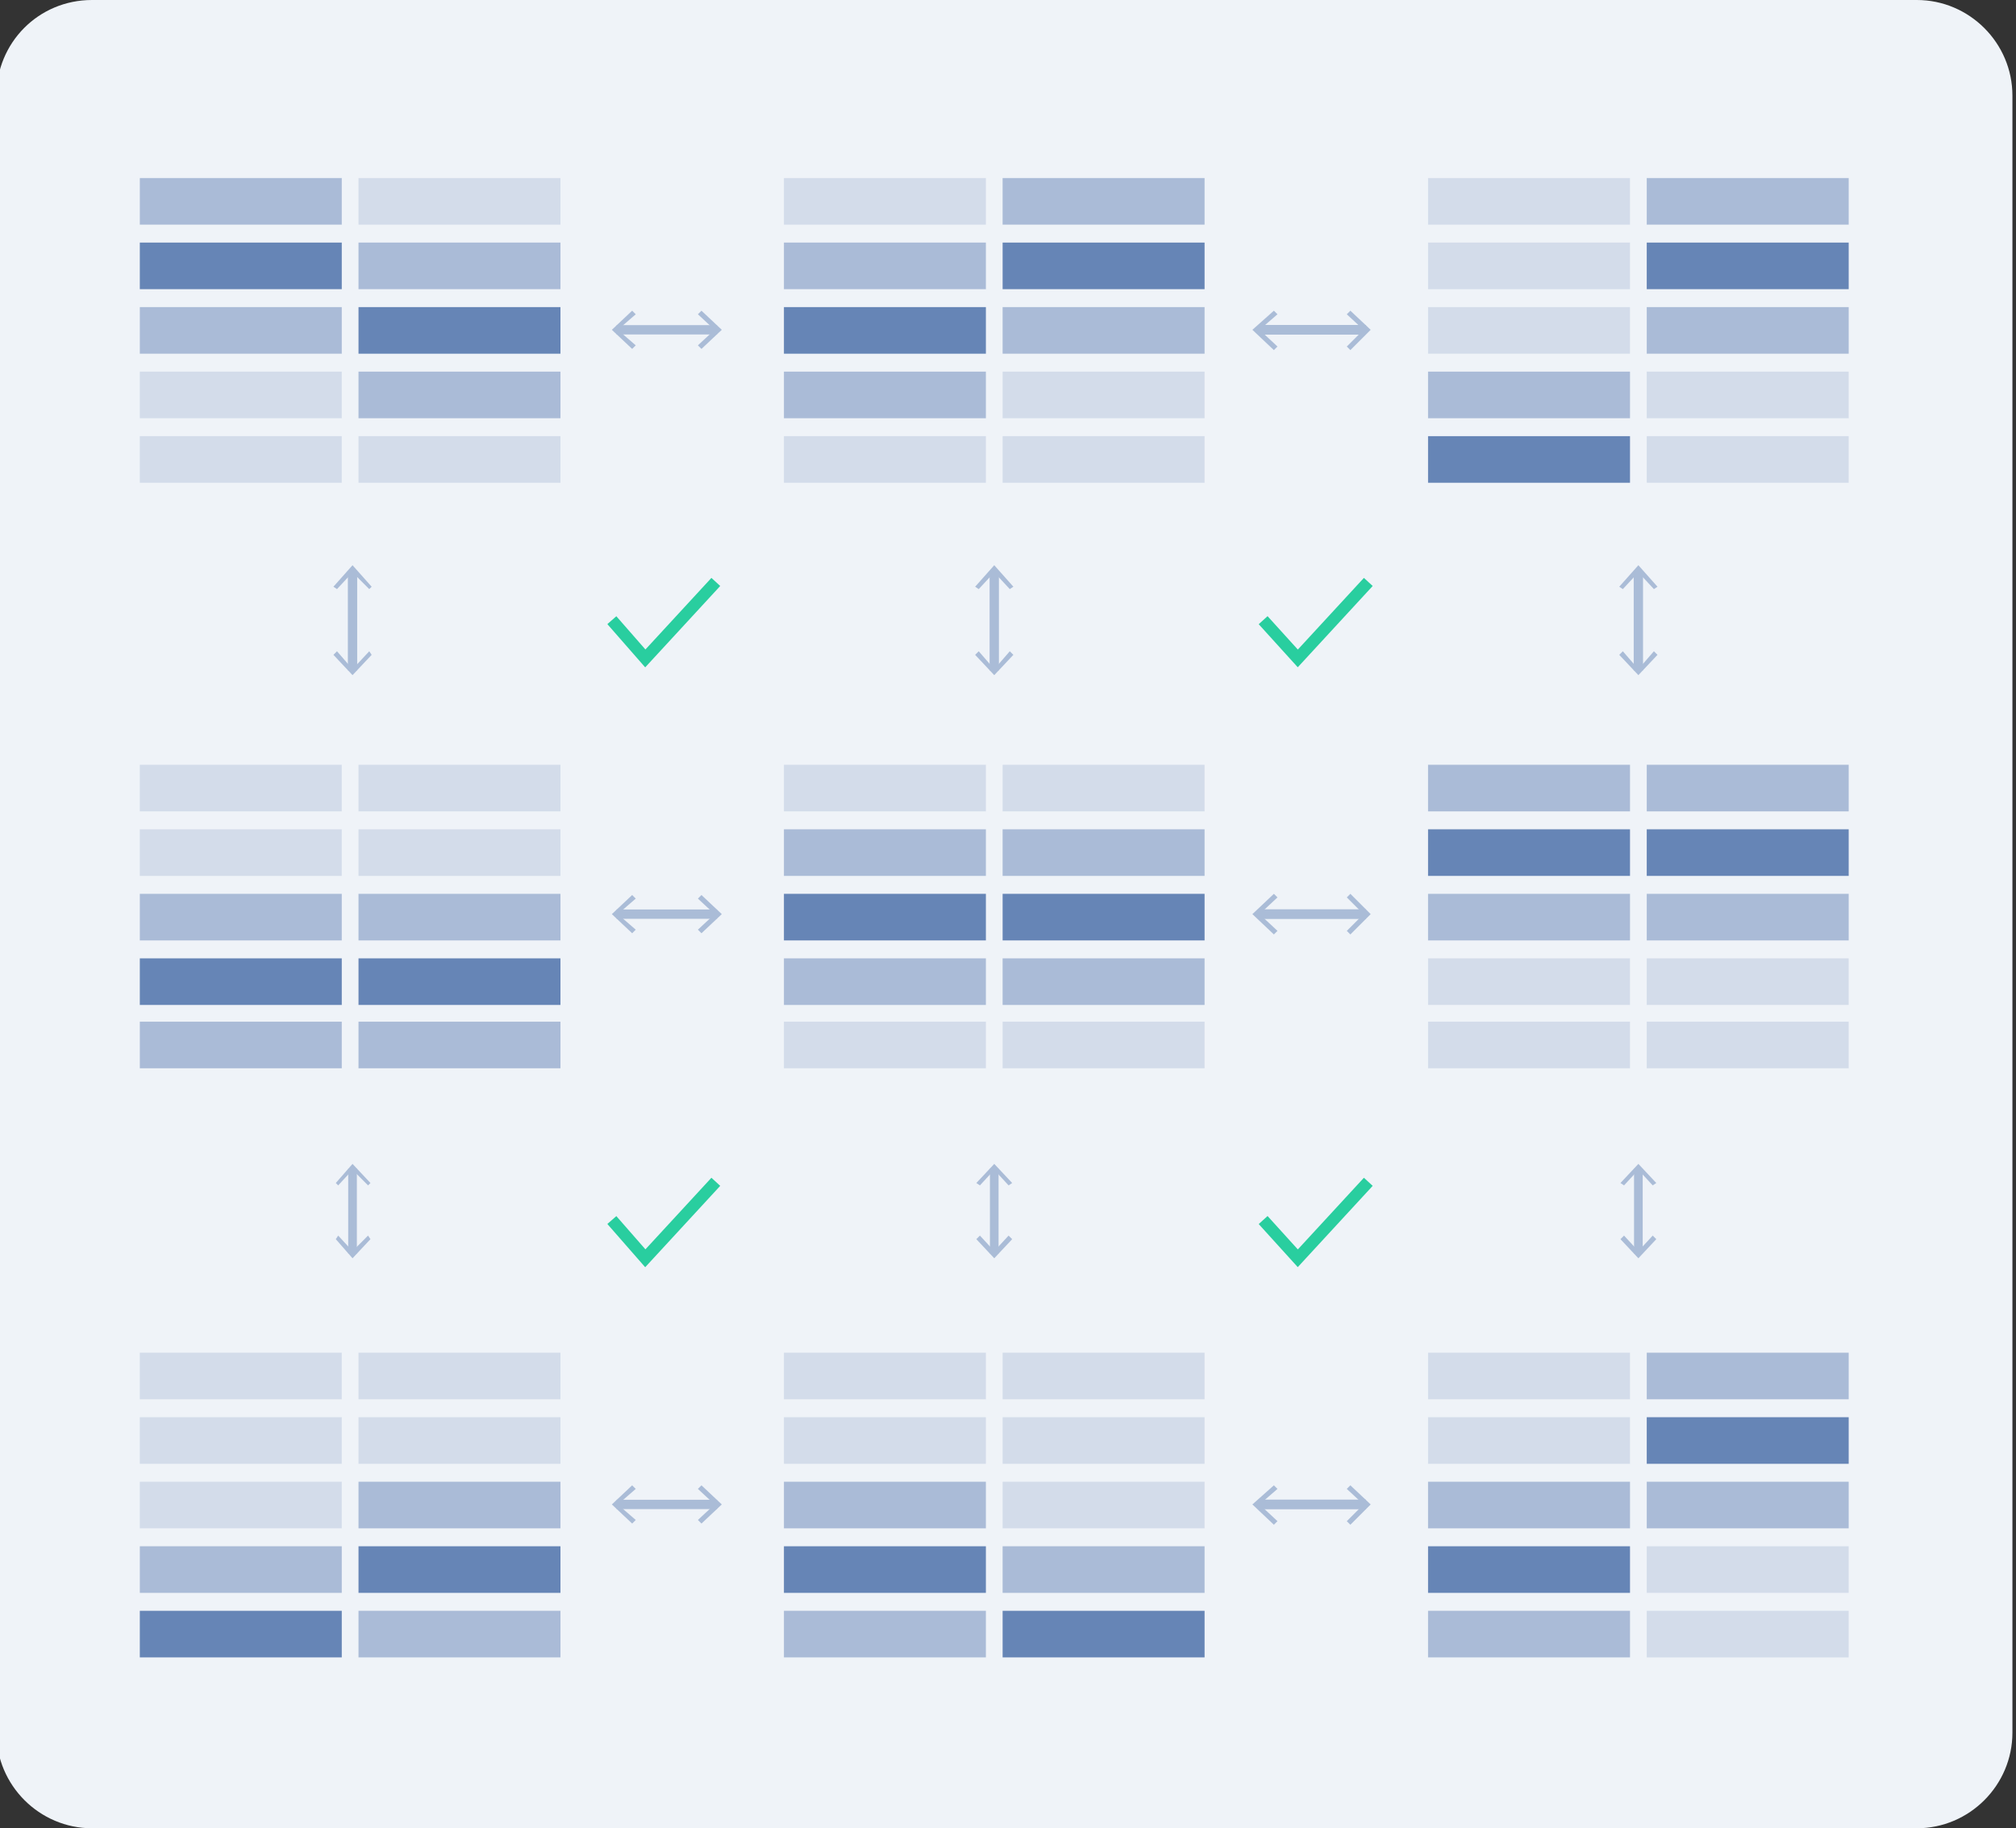 <svg version="1.1" id="Layer_1" xmlns="http://www.w3.org/2000/svg" xmlns:xlink="http://www.w3.org/1999/xlink" x="0px" y="0px"
	 viewBox="0 0 168.7 153" style="enable-background:new 0 0 168.7 153;" xml:space="preserve">
<rect x="0" y="0" width="168.7" height="153" fill="#333333" stroke="none"/>
<style type="text/css">
	.st0{fill-rule:evenodd;clip-rule:evenodd;fill:#EFF3F8;}
	.st1{opacity:0.5;}
	.st2{fill:none;stroke:#6685B6;stroke-width:0.781;stroke-miterlimit:10;}
	.st3{fill:#6685B6;}
	.st4{fill:none;stroke:#6685B6;stroke-width:0.724;stroke-miterlimit:10;}
	.st5{fill:none;stroke:#6685B6;stroke-width:0.782;stroke-miterlimit:10;}
	.st6{fill:none;stroke:#6685B6;stroke-width:0.811;stroke-miterlimit:10;}
	.st7{opacity:0.5;fill-rule:evenodd;clip-rule:evenodd;fill:#6685B6;}
	.st8{opacity:0.2;fill-rule:evenodd;clip-rule:evenodd;fill:#6685B6;}
	.st9{fill-rule:evenodd;clip-rule:evenodd;fill:#6685B6;}
	.st10{fill-rule:evenodd;clip-rule:evenodd;fill:none;stroke:#29CE9F;stroke-miterlimit:10;}
</style>
<path class="st0" d="M7.7,0h152.7c4.4,0,8,3.6,8,8v137c0,4.4-3.6,8-8,8H7.7c-4.4,0-8-3.6-8-8V8C-0.3,3.6,3.2,0,7.7,0z"/>
<g class="st1">
	<g>
		<path class="st2" d="M29.5,47.8c0,2.3,0,6.1,0,8.3"/>
		<g>
			<polygon class="st3" points="27.9,49.1 28.2,49.3 29.5,47.9 30.9,49.3 31.1,49.1 29.5,47.3 			"/>
		</g>
		<g>
			<polygon class="st3" points="27.9,54.8 28.2,54.5 29.5,56 30.9,54.5 31.1,54.8 29.5,56.5 			"/>
		</g>
	</g>
</g>
<g class="st1">
	<g>
		<path class="st2" d="M83.2,47.8c0,2.3,0,6.1,0,8.3"/>
		<g>
			<polygon class="st3" points="81.6,49.1 81.9,49.3 83.2,47.9 84.5,49.3 84.8,49.1 83.2,47.3 			"/>
		</g>
		<g>
			<polygon class="st3" points="81.6,54.8 81.9,54.5 83.2,56 84.5,54.5 84.8,54.8 83.2,56.5 			"/>
		</g>
	</g>
</g>
<g class="st1">
	<g>
		<path class="st2" d="M137.1,47.8c0,2.3,0,6.1,0,8.3"/>
		<g>
			<polygon class="st3" points="135.5,49.1 135.8,49.3 137.1,47.9 138.4,49.3 138.7,49.1 137.1,47.3 			"/>
		</g>
		<g>
			<polygon class="st3" points="135.5,54.8 135.8,54.5 137.1,56 138.4,54.5 138.7,54.8 137.1,56.5 			"/>
		</g>
	</g>
</g>
<g class="st1">
	<g>
		<path class="st4" d="M29.5,97.8c0,2,0,5.2,0,7.1"/>
		<g>
			<polygon class="st3" points="28.1,99 28.3,99.2 29.5,97.9 30.8,99.2 31,99 29.5,97.4 			"/>
		</g>
		<g>
			<polygon class="st3" points="28.1,103.7 28.3,103.4 29.5,104.7 30.8,103.4 31,103.7 29.5,105.3 			"/>
		</g>
	</g>
</g>
<g class="st1">
	<g>
		<path class="st4" d="M83.2,97.8c0,2,0,5.2,0,7.1"/>
		<g>
			<polygon class="st3" points="81.7,99 82,99.2 83.2,97.9 84.4,99.2 84.7,99 83.2,97.4 			"/>
		</g>
		<g>
			<polygon class="st3" points="81.7,103.7 82,103.4 83.2,104.7 84.4,103.4 84.7,103.7 83.2,105.3 			"/>
		</g>
	</g>
</g>
<g class="st1">
	<g>
		<path class="st4" d="M137.1,97.8c0,2,0,5.2,0,7.1"/>
		<g>
			<polygon class="st3" points="135.6,99 135.9,99.2 137.1,97.9 138.3,99.2 138.6,99 137.1,97.4 			"/>
		</g>
		<g>
			<polygon class="st3" points="135.6,103.7 135.9,103.4 137.1,104.7 138.3,103.4 138.6,103.7 137.1,105.3 			"/>
		</g>
	</g>
</g>
<g class="st1">
	<g>
		<path class="st5" d="M51.6,27.6c2.3,0,6.2,0,8.4,0"/>
		<g>
			<polygon class="st3" points="52.9,29.2 53.2,28.9 51.7,27.6 53.2,26.3 52.9,26 51.2,27.6 			"/>
		</g>
		<g>
			<polygon class="st3" points="58.7,29.2 58.4,28.9 59.8,27.6 58.4,26.3 58.7,26 60.4,27.6 			"/>
		</g>
	</g>
</g>
<g class="st1">
	<g>
		<path class="st5" d="M51.6,125.9c2.3,0,6.2,0,8.4,0"/>
		<g>
			<polygon class="st3" points="52.9,127.5 53.2,127.2 51.7,125.9 53.2,124.6 52.9,124.3 51.2,125.9 			"/>
		</g>
		<g>
			<polygon class="st3" points="58.7,127.5 58.4,127.2 59.8,125.9 58.4,124.6 58.7,124.3 60.4,125.9 			"/>
		</g>
	</g>
</g>
<g class="st1">
	<g>
		<path class="st6" d="M105.3,27.6c2.5,0,6.6,0,9,0"/>
		<g>
			<polygon class="st3" points="106.6,29.3 106.9,29 105.4,27.6 106.9,26.3 106.6,26 104.8,27.6 			"/>
		</g>
		<g>
			<polygon class="st3" points="113,29.3 112.7,29 114.1,27.6 112.7,26.3 113,26 114.7,27.6 			"/>
		</g>
	</g>
</g>
<g class="st1">
	<g>
		<path class="st6" d="M105.3,125.9c2.5,0,6.6,0,9,0"/>
		<g>
			<polygon class="st3" points="106.6,127.6 106.9,127.3 105.4,125.9 106.9,124.6 106.6,124.3 104.8,125.9 			"/>
		</g>
		<g>
			<polygon class="st3" points="113,127.6 112.7,127.3 114.1,125.9 112.7,124.6 113,124.3 114.7,125.9 			"/>
		</g>
	</g>
</g>
<g class="st1">
	<g>
		<path class="st5" d="M51.6,76.5c2.3,0,6.2,0,8.4,0"/>
		<g>
			<polygon class="st3" points="52.9,78.1 53.2,77.8 51.7,76.5 53.2,75.2 52.9,74.9 51.2,76.5 			"/>
		</g>
		<g>
			<polygon class="st3" points="58.7,78.1 58.4,77.8 59.8,76.5 58.4,75.2 58.7,74.9 60.4,76.5 			"/>
		</g>
	</g>
</g>
<g class="st1">
	<g>
		<path class="st6" d="M105.3,76.5c2.5,0,6.6,0,9,0"/>
		<g>
			<polygon class="st3" points="106.6,78.2 106.9,77.9 105.4,76.5 106.9,75.1 106.6,74.8 104.8,76.5 			"/>
		</g>
		<g>
			<polygon class="st3" points="113,78.2 112.7,77.9 114.1,76.5 112.7,75.1 113,74.8 114.7,76.5 			"/>
		</g>
	</g>
</g>
<rect x="11.7" y="14.9" class="st7" width="16.9" height="3.9"/>
<rect x="30" y="14.9" class="st8" width="16.9" height="3.9"/>
<rect x="11.7" y="20.3" class="st9" width="16.9" height="3.9"/>
<rect x="30" y="20.3" class="st7" width="16.9" height="3.9"/>
<rect x="11.7" y="25.7" class="st7" width="16.9" height="3.9"/>
<rect x="30" y="25.7" class="st9" width="16.9" height="3.9"/>
<rect x="11.7" y="31.1" class="st8" width="16.9" height="3.9"/>
<rect x="30" y="31.1" class="st7" width="16.9" height="3.9"/>
<rect x="11.7" y="36.5" class="st8" width="16.9" height="3.9"/>
<rect x="30" y="36.5" class="st8" width="16.9" height="3.9"/>
<rect x="65.6" y="14.9" class="st8" width="16.9" height="3.9"/>
<rect x="83.9" y="14.9" class="st7" width="16.9" height="3.9"/>
<rect x="65.6" y="20.3" class="st7" width="16.9" height="3.9"/>
<rect x="83.9" y="20.3" class="st9" width="16.9" height="3.9"/>
<rect x="65.6" y="25.7" class="st9" width="16.9" height="3.9"/>
<rect x="83.9" y="25.7" class="st7" width="16.9" height="3.9"/>
<rect x="65.6" y="31.1" class="st7" width="16.9" height="3.9"/>
<rect x="83.9" y="31.1" class="st8" width="16.9" height="3.9"/>
<rect x="65.6" y="36.5" class="st8" width="16.9" height="3.9"/>
<rect x="83.9" y="36.5" class="st8" width="16.9" height="3.9"/>
<rect x="119.5" y="14.9" class="st8" width="16.9" height="3.9"/>
<rect x="137.8" y="14.9" class="st7" width="16.9" height="3.9"/>
<rect x="119.5" y="20.3" class="st8" width="16.9" height="3.9"/>
<rect x="137.8" y="20.3" class="st9" width="16.9" height="3.9"/>
<rect x="119.5" y="25.7" class="st8" width="16.9" height="3.9"/>
<rect x="137.8" y="25.7" class="st7" width="16.9" height="3.9"/>
<rect x="119.5" y="31.1" class="st7" width="16.9" height="3.9"/>
<rect x="137.8" y="31.1" class="st8" width="16.9" height="3.9"/>
<rect x="119.5" y="36.5" class="st9" width="16.9" height="3.9"/>
<rect x="137.8" y="36.5" class="st8" width="16.9" height="3.9"/>
<rect x="11.7" y="64" class="st8" width="16.9" height="3.9"/>
<rect x="30" y="64" class="st8" width="16.9" height="3.9"/>
<rect x="11.7" y="69.4" class="st8" width="16.9" height="3.9"/>
<rect x="30" y="69.4" class="st8" width="16.9" height="3.9"/>
<rect x="11.7" y="74.8" class="st7" width="16.9" height="3.9"/>
<rect x="30" y="74.8" class="st7" width="16.9" height="3.9"/>
<rect x="11.7" y="80.2" class="st9" width="16.9" height="3.9"/>
<rect x="30" y="80.2" class="st9" width="16.9" height="3.9"/>
<rect x="11.7" y="85.5" class="st7" width="16.9" height="3.9"/>
<rect x="30" y="85.5" class="st7" width="16.9" height="3.9"/>
<rect x="65.6" y="64" class="st8" width="16.9" height="3.9"/>
<rect x="83.9" y="64" class="st8" width="16.9" height="3.9"/>
<rect x="65.6" y="69.4" class="st7" width="16.9" height="3.9"/>
<rect x="83.9" y="69.4" class="st7" width="16.9" height="3.9"/>
<rect x="65.6" y="74.8" class="st9" width="16.9" height="3.9"/>
<rect x="83.9" y="74.8" class="st9" width="16.9" height="3.9"/>
<rect x="65.6" y="80.2" class="st7" width="16.9" height="3.9"/>
<rect x="83.9" y="80.2" class="st7" width="16.9" height="3.9"/>
<rect x="65.6" y="85.5" class="st8" width="16.9" height="3.9"/>
<rect x="83.9" y="85.5" class="st8" width="16.9" height="3.9"/>
<rect x="119.5" y="64" class="st7" width="16.9" height="3.9"/>
<rect x="137.8" y="64" class="st7" width="16.9" height="3.9"/>
<rect x="119.5" y="69.4" class="st9" width="16.9" height="3.9"/>
<rect x="137.8" y="69.4" class="st9" width="16.9" height="3.9"/>
<rect x="119.5" y="74.8" class="st7" width="16.9" height="3.9"/>
<rect x="137.8" y="74.8" class="st7" width="16.9" height="3.9"/>
<rect x="119.5" y="80.2" class="st8" width="16.9" height="3.9"/>
<rect x="137.8" y="80.2" class="st8" width="16.9" height="3.9"/>
<rect x="119.5" y="85.5" class="st8" width="16.9" height="3.9"/>
<rect x="137.8" y="85.5" class="st8" width="16.9" height="3.9"/>
<rect x="11.7" y="113.2" class="st8" width="16.9" height="3.9"/>
<rect x="30" y="113.2" class="st8" width="16.9" height="3.9"/>
<rect x="11.7" y="118.6" class="st8" width="16.9" height="3.9"/>
<rect x="30" y="118.6" class="st8" width="16.9" height="3.9"/>
<rect x="11.7" y="124" class="st8" width="16.9" height="3.9"/>
<rect x="30" y="124" class="st7" width="16.9" height="3.9"/>
<rect x="11.7" y="129.4" class="st7" width="16.9" height="3.9"/>
<rect x="30" y="129.4" class="st9" width="16.9" height="3.9"/>
<rect x="11.7" y="134.8" class="st9" width="16.9" height="3.9"/>
<rect x="30" y="134.8" class="st7" width="16.9" height="3.9"/>
<rect x="65.6" y="113.2" class="st8" width="16.9" height="3.9"/>
<rect x="83.9" y="113.2" class="st8" width="16.9" height="3.9"/>
<rect x="65.6" y="118.6" class="st8" width="16.9" height="3.9"/>
<rect x="83.9" y="118.6" class="st8" width="16.9" height="3.9"/>
<rect x="65.6" y="124" class="st7" width="16.9" height="3.9"/>
<rect x="83.9" y="124" class="st8" width="16.9" height="3.9"/>
<rect x="65.6" y="129.4" class="st9" width="16.9" height="3.9"/>
<rect x="83.9" y="129.4" class="st7" width="16.9" height="3.9"/>
<rect x="65.6" y="134.8" class="st7" width="16.9" height="3.9"/>
<rect x="83.9" y="134.8" class="st9" width="16.9" height="3.9"/>
<rect x="119.5" y="113.2" class="st8" width="16.9" height="3.9"/>
<rect x="137.8" y="113.2" class="st7" width="16.9" height="3.9"/>
<rect x="119.5" y="118.6" class="st8" width="16.9" height="3.9"/>
<rect x="137.8" y="118.6" class="st9" width="16.9" height="3.9"/>
<rect x="119.5" y="124" class="st7" width="16.9" height="3.9"/>
<rect x="137.8" y="124" class="st7" width="16.9" height="3.9"/>
<rect x="119.5" y="129.4" class="st9" width="16.9" height="3.9"/>
<rect x="137.8" y="129.4" class="st8" width="16.9" height="3.9"/>
<rect x="119.5" y="134.8" class="st7" width="16.9" height="3.9"/>
<rect x="137.8" y="134.8" class="st8" width="16.9" height="3.9"/>
<polyline class="st10" points="51.2,51.9 54,55.1 59.9,48.7 "/>
<polyline class="st10" points="105.7,51.9 108.6,55.1 114.5,48.7 "/>
<polyline class="st10" points="51.2,102.1 54,105.3 59.9,98.9 "/>
<polyline class="st10" points="105.7,102.1 108.6,105.3 114.5,98.9 "/>
</svg>
